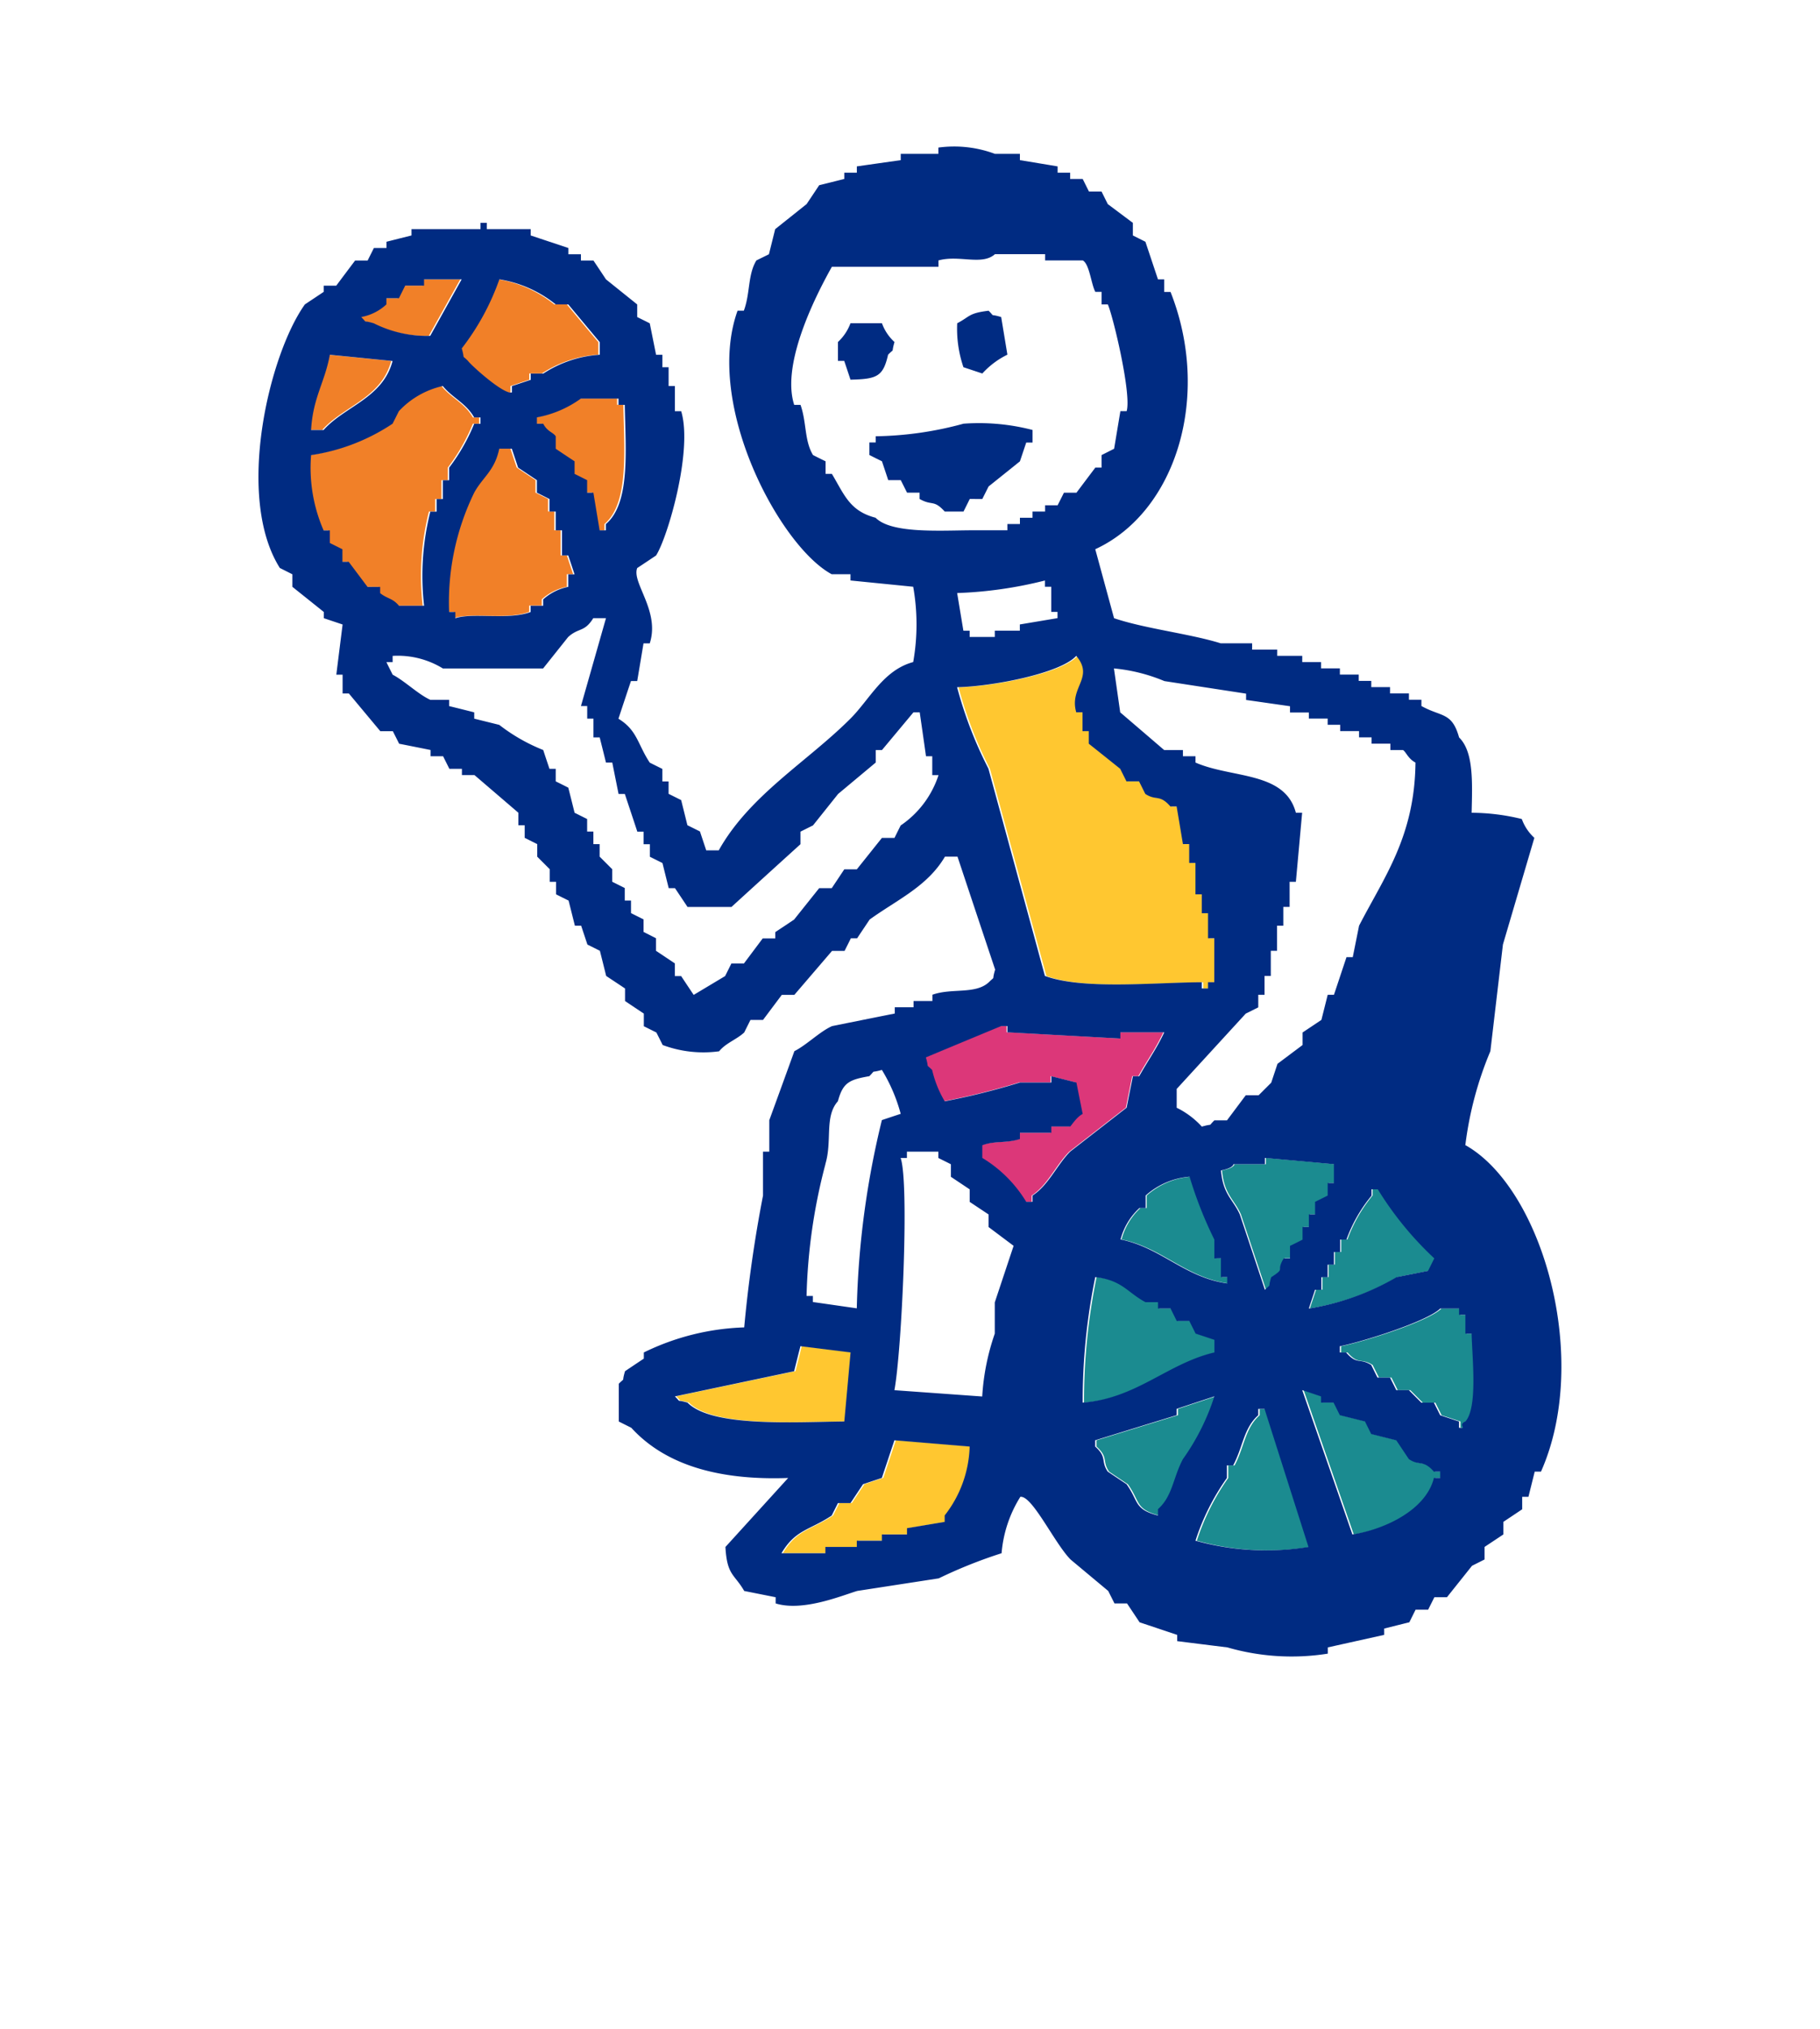 <svg xmlns="http://www.w3.org/2000/svg" xmlns:xlink="http://www.w3.org/1999/xlink" width="81.071" height="90.359" viewBox="0 0 81.071 90.359">
  <defs>
    <filter id="パス_11990" x="0" y="0" width="81.071" height="90.359" filterUnits="userSpaceOnUse">
      <feOffset dy="5" input="SourceAlpha"/>
      <feGaussianBlur stdDeviation="2.5" result="blur"/>
      <feFlood flood-opacity="0.651"/>
      <feComposite operator="in" in2="blur"/>
      <feComposite in="SourceGraphic"/>
    </filter>
  </defs>
  <g id="イラスト-車椅子バスケット" transform="translate(-250.468 6.496)">
    <g transform="matrix(1, 0, 0, 1, 250.47, -6.5)" filter="url(#パス_11990)">
      <path id="パス_11990-2" data-name="パス 11990" d="M256.279,44.5a15.76,15.76,0,0,1,1.116-4.19q.279-2.375.559-4.749.7-2.377,1.4-4.75a2.1,2.1,0,0,1-.559-.838,9.512,9.512,0,0,0-2.235-.279c.03-1.332.1-2.71-.559-3.354-.318-1.142-.785-.9-1.678-1.4v-.279h-.556v-.281h-.841V24.1h-.836v-.277h-.559v-.281h-.84v-.278h-.838v-.279h-.838v-.279H247.9V22.43h-1.118v-.281h-1.4c-1.354-.424-3.371-.651-4.75-1.118q-.419-1.537-.837-3.072c3.595-1.655,5.189-6.816,3.353-11.456h-.281v-.56h-.279l-.559-1.674c-.185-.094-.373-.188-.559-.281v-.56l-1.118-.837-.278-.559h-.56l-.279-.56h-.559V1.194h-.559V.913C237.557.819,237,.727,236.438.635V.354h-1.115a5.205,5.205,0,0,0-2.516-.279V.354H231.13V.635c-.651.092-1.3.184-1.956.278v.281h-.559v.278c-.371.094-.745.188-1.118.279-.186.281-.373.561-.56.84q-.7.559-1.4,1.116c-.093.374-.185.746-.279,1.119L224.7,5.1c-.389.636-.272,1.476-.559,2.237h-.279c-1.5,4.181,1.89,10.5,4.193,11.736h.837v.278l2.793.279a9.609,9.609,0,0,1,0,3.354c-1.329.356-1.939,1.66-2.793,2.516-1.926,1.926-4.491,3.406-5.868,5.867h-.559l-.279-.84c-.185-.093-.373-.186-.559-.278-.092-.374-.185-.745-.278-1.119l-.56-.279V28.3h-.278v-.559c-.188-.093-.374-.185-.561-.279-.543-.821-.552-1.442-1.395-1.955q.277-.84.558-1.678h.278q.142-.838.281-1.678h.278c.467-1.442-.814-2.7-.559-3.353.281-.185.559-.371.84-.559.52-.81,1.648-4.679,1.119-6.425h-.281V10.693h-.279V9.856h-.278V9.3h-.281q-.14-.7-.281-1.4-.277-.14-.559-.278V7.06L218,5.943q-.277-.419-.558-.838h-.558V4.826h-.56V4.547l-1.678-.559V3.707h-1.955V3.428h-.279v.279h-3.074v.281q-.559.14-1.116.281v.278h-.56c-.092.186-.186.371-.279.558h-.558q-.421.559-.84,1.119h-.559V6.5q-.417.279-.838.558c-1.594,2.228-3.111,8.573-1.116,11.736l.558.281v.558q.7.559,1.4,1.12v.277l.838.281c-.093.744-.188,1.49-.279,2.234h.279v.838h.279q.7.84,1.4,1.678h.558c.094.186.188.371.281.559.466.092.933.185,1.4.279v.278h.559c.093.188.186.375.279.56h.559v.279h.559q.978.838,1.956,1.677v.559h.281v.559l.558.278v.559l.559.56v.559h.279v.558c.186.094.373.186.559.279.094.373.188.746.281,1.118h.279c.092.279.186.559.279.84.185.092.371.184.556.278q.142.561.279,1.119c.281.188.561.371.841.559v.558c.278.188.556.373.837.559V39.2c.188.092.371.185.559.278q.14.276.281.558a5.182,5.182,0,0,0,2.513.279c.305-.373.767-.515,1.118-.837.092-.186.186-.373.279-.559h.559l.838-1.118h.559l1.678-1.957h.558c.094-.186.188-.371.279-.559h.279c.185-.279.373-.559.559-.837,1.233-.889,2.572-1.472,3.354-2.8h.559q.836,2.515,1.677,5.03c-.168.559.039.243-.279.561-.6.555-1.649.247-2.516.558v.278h-.84v.279h-.836v.279q-1.4.279-2.794.561c-.539.237-1.128.838-1.678,1.115q-.557,1.539-1.118,3.075v1.4h-.279v1.956a59.159,59.159,0,0,0-.838,5.869,10.941,10.941,0,0,0-4.471,1.116V54c-.281.185-.559.373-.837.559-.168.558.039.241-.279.559V56.8l.558.279q2.2,2.41,6.987,2.235-1.4,1.539-2.794,3.072c.07,1.274.395,1.194.837,1.959l1.4.279V64.9c1.206.374,2.931-.342,3.632-.556l3.632-.56a21.193,21.193,0,0,1,2.8-1.119,5.581,5.581,0,0,1,.836-2.512c.528-.066,1.524,2.071,2.237,2.792q.838.7,1.677,1.4c.094.186.186.37.279.556h.559c.186.279.373.56.56.84q.836.279,1.674.56v.278q1.12.142,2.237.279a10.285,10.285,0,0,0,4.472.278v-.278l2.512-.558v-.281c.374-.093.748-.188,1.12-.279q.138-.279.278-.56h.559c.093-.186.188-.373.278-.556h.561c.371-.467.745-.933,1.116-1.4l.559-.281v-.559c.279-.184.559-.371.838-.556v-.56c.281-.188.56-.373.838-.56v-.556h.279c.092-.373.186-.745.279-1.12h.279c2.224-5,.084-12.58-3.352-14.53m-1.4,5.031c-.091.186-.185.374-.278.559-.464.094-.931.186-1.4.279a11.386,11.386,0,0,1-3.911,1.4c.093-.281.186-.558.277-.837h.281v-.56h.281v-.558h.278v-.56h.279V48.7h.279a6.609,6.609,0,0,1,1.119-1.957V46.46h.278a14.82,14.82,0,0,0,2.513,3.072m-9.5,0v.838h.279v.281c-1.9-.266-2.956-1.6-4.75-1.956a2.874,2.874,0,0,1,.84-1.4h.278v-.559a3.35,3.35,0,0,1,1.956-.837A17.957,17.957,0,0,0,245.1,48.7v.837Zm0-3.912c.561-.106.559-.279.559-.279h1.4v-.278l3.074.278v.84h-.278v.558l-.561.279v.559h-.277v.56h-.281V48.7c-.186.094-.371.188-.559.278v.559h-.281c-.376.618.122.393-.558.838-.167.559.039.242-.279.56q-.557-1.677-1.118-3.354c-.3-.674-.75-.885-.838-1.956m-2.515-21.793,3.632.558v.281c.652.092,1.3.186,1.956.279v.279h.84V25.5h.838v.277h.558v.281h.84v.278h.559v.281h.836V26.9h.561c.14.085.225.385.558.559-.034,3.295-1.4,5.1-2.513,7.264q-.14.7-.281,1.4h-.279c-.186.558-.373,1.119-.559,1.677h-.278q-.14.559-.281,1.118l-.838.559v.558l-1.118.838-.279.84-.559.558H246.5l-.838,1.119H245.1c-.318.313,0,.118-.558.279a3.735,3.735,0,0,0-1.12-.84v-.838l3.075-3.353c.188-.092.374-.186.559-.279V37.8h.279V36.96h.279V35.841h.279V34.723h.278v-.838h.281V32.768h.279q.14-1.537.279-3.074h-.279c-.488-1.849-2.842-1.524-4.471-2.235v-.281H243.7V26.9h-.838q-.978-.84-1.956-1.677c-.093-.652-.186-1.305-.279-1.956a7.668,7.668,0,0,1,2.235.559M218.558,11.253v.279h.279c.036,2.037.254,4.381-.841,5.308v.279h-.279c-.092-.559-.185-1.116-.278-1.677h-.278v-.558c-.188-.094-.373-.188-.559-.279v-.56c-.281-.184-.56-.371-.84-.559V12.93c-.124-.185-.37-.2-.558-.56h-.281V12.09a4.854,4.854,0,0,0,1.957-.837Zm-7.546,9.5a11.144,11.144,0,0,1,1.118-5.312c.383-.7.908-.964,1.116-1.956h.56c.093.281.188.559.279.84l.838.559v.558c.188.093.371.188.559.281v.559h.279v.837h.279v1.118h.279c.094.281.188.559.281.84h-.281v.558a2.357,2.357,0,0,0-1.116.559v.281h-.561v.281c-.979.371-2.6.014-3.352.277v-.277Zm2.234-14.812a5.359,5.359,0,0,1,2.516,1.118h.559q.7.84,1.4,1.678V9.3a5.2,5.2,0,0,0-2.512.838h-.561v.278l-.837.279v.281c-.345.123-1.8-1.188-1.956-1.4-.313-.318-.12,0-.279-.559a10.919,10.919,0,0,0,1.675-3.075M208.219,7.06V6.782h.558c.094-.188.186-.373.279-.559h.84V5.943h1.675l-1.4,2.516a5.292,5.292,0,0,1-2.515-.56c-.559-.168-.241.038-.559-.278a2.235,2.235,0,0,0,1.119-.56M205.7,9.3c.931.092,1.864.186,2.793.279-.436,1.656-2.123,2.009-3.072,3.072h-.558c.088-1.463.607-2.1.837-3.352m1.677,10.337c-.279-.371-.558-.745-.838-1.116h-.279v-.559l-.559-.279v-.56h-.279a6.976,6.976,0,0,1-.558-3.352,8.9,8.9,0,0,0,3.63-1.4c.094-.185.188-.373.281-.558a3.8,3.8,0,0,1,1.956-1.119c.448.543,1.021.748,1.4,1.4h.279v.279h-.279a8.516,8.516,0,0,1-1.118,1.957v.559h-.279v.838h-.279v.559h-.279a11.709,11.709,0,0,0-.278,4.191h-1.119c-.3-.351-.5-.294-.838-.56v-.279ZM231.13,30.254c-.094.185-.186.373-.278.559h-.56q-.559.7-1.118,1.4h-.559q-.277.419-.558.838h-.56q-.559.7-1.118,1.4c-.278.186-.559.373-.838.558v.279h-.559l-.838,1.118h-.558c-.094.188-.186.373-.279.56l-1.4.838c-.188-.279-.373-.558-.559-.838h-.281V36.4c-.279-.185-.558-.373-.838-.559v-.559L219.674,35v-.558l-.559-.279v-.56h-.278v-.558l-.56-.279v-.559l-.56-.56V31.09h-.278v-.559h-.278v-.558l-.559-.279c-.093-.373-.186-.746-.281-1.118q-.279-.142-.559-.279v-.559h-.279c-.093-.279-.188-.56-.278-.838a8.012,8.012,0,0,1-1.958-1.119c-.371-.093-.744-.184-1.116-.277v-.281c-.371-.094-.745-.188-1.118-.279v-.279h-.838c-.538-.243-1.129-.833-1.678-1.119-.093-.186-.186-.371-.277-.558h.277v-.279a3.839,3.839,0,0,1,2.237.559H215.2l1.116-1.4c.473-.429.721-.2,1.118-.838H218q-.557,1.956-1.115,3.913h.279v.56h.278v.836h.278q.142.559.279,1.119h.281q.14.7.281,1.4h.279c.185.56.373,1.119.556,1.677h.281v.559h.278v.559c.188.094.374.186.561.279.092.374.185.745.278,1.119h.279q.281.417.559.837h1.957q1.535-1.4,3.074-2.794v-.559c.186-.093.371-.186.558-.278l1.118-1.4,1.677-1.4V26.9h.279l1.4-1.677h.281c.093.652.188,1.3.279,1.955h.279v.84h.279a4.328,4.328,0,0,1-1.677,2.235m-1.118-13.693c-1.167-.3-1.4-1.03-1.955-1.955h-.281v-.56q-.279-.136-.559-.278c-.389-.634-.283-1.468-.558-2.235h-.281c-.622-1.924,1.138-5.18,1.678-6.149h4.749V5.1c.924-.255,1.934.239,2.516-.278h2.234V5.1h1.677c.3.162.374,1.058.56,1.4h.279V7.06h.278c.234.523,1.063,4,.838,4.751h-.279l-.279,1.675c-.185.094-.373.188-.558.281v.559h-.279q-.421.557-.84,1.116H238.4c-.093.188-.188.374-.281.56h-.559v.279H237v.278h-.561v.279h-.559v.279H234.2c-1.435.012-3.5.138-4.191-.559m3.912,5.03c-.093-.559-.186-1.116-.278-1.677a18.473,18.473,0,0,0,3.911-.559v.279h.281v1.12h.278v.277l-1.678.281v.278h-1.115v.279H234.2V21.59Zm1.119,6.149a17.95,17.95,0,0,1-1.4-3.635c1.529-.026,4.6-.608,5.308-1.395.823.981-.326,1.389,0,2.515h.279v.838h.279v.559q.7.557,1.4,1.118c.092.186.186.373.279.559h.56c.093.185.185.371.278.558.5.327.631,0,1.119.56h.277q.142.838.281,1.675h.279v.838h.279v1.4h.281v.84h.279v1.116h.278V37.24h-.278v.278h-.279V37.24c-2.171.013-5.3.342-6.987-.281q-1.257-4.612-2.514-9.221m-7.266,17.6c.316-1.044-.052-2.11.559-2.8.226-.845.523-.959,1.4-1.115.318-.314,0-.12.559-.279a7.412,7.412,0,0,1,.838,1.956c-.278.092-.559.185-.838.279a38.843,38.843,0,0,0-1.118,8.381l-1.956-.281V51.21h-.281a25.106,25.106,0,0,1,.84-5.869M221.63,55.959c-.559-.166-.241.041-.559-.277l5.309-1.12c.093-.374.186-.745.281-1.116l2.234.278q-.138,1.539-.279,3.074c-2.266.025-5.889.261-6.986-.838m11.457,5.028v.281l-1.678.281v.279h-1.118v.278h-1.118v.278h-1.4v.279h-1.956c.629-1.062,1.259-1.021,2.237-1.677l.278-.555h.559l.559-.84.838-.281c.188-.559.373-1.116.56-1.675l3.352.279a5.206,5.206,0,0,1-1.116,3.071m2.235-9.5v1.4a10.377,10.377,0,0,0-.56,2.8l-3.911-.281c.327-1.746.67-9.2.278-10.339h.279v-.281h1.4v.281q.281.138.559.278v.56l.838.559v.558c.278.186.559.371.84.559v.56c.371.278.744.559,1.116.837-.281.84-.558,1.678-.837,2.513M237,46.738v.279h-.281a5.77,5.77,0,0,0-1.956-1.955V44.5c.56-.212,1.047-.078,1.675-.277v-.279h1.4v-.279h.837c.05-.028.282-.422.559-.559q-.14-.7-.279-1.4c-.374-.093-.745-.188-1.116-.279v.279h-1.4a31.455,31.455,0,0,1-3.35.836,4.857,4.857,0,0,1-.56-1.395c-.314-.318-.119,0-.279-.56q1.677-.7,3.354-1.395h.277v.278l5.031.277v-.277h1.956c-.354.754-.692,1.2-1.116,1.956h-.281c-.093.466-.188.93-.279,1.4q-1.257.978-2.515,1.956c-.594.6-.959,1.489-1.675,1.956m2.794,3.632c1.213.145,1.414.677,2.234,1.116h.559v.281h.56c.091.186.184.373.277.559h.56l.279.56.838.278v.559c-2.092.493-3.466,2.05-5.868,2.235a27.334,27.334,0,0,1,.56-5.588m2.793,10.337v.279c-1.078-.283-.847-.626-1.4-1.395l-.838-.561c-.323-.477-.012-.626-.558-1.115v-.279q1.812-.561,3.63-1.119v-.281l1.678-.555a10.142,10.142,0,0,1-1.4,2.792c-.442.827-.459,1.655-1.118,2.234m1.677,1.4a10.273,10.273,0,0,1,1.4-2.794v-.559h.279c.442-.828.461-1.655,1.118-2.235v-.281h.279q.978,3.074,1.957,6.147a11.742,11.742,0,0,1-5.031-.278m10.9-2.794h-.281c-.345,1.4-2.134,2.279-3.631,2.516q-1.118-3.215-2.235-6.427l.838.281v.277h.559c.093.185.186.373.279.559.373.093.746.188,1.119.279q.138.279.279.56l1.116.279c.188.279.373.559.56.837.479.325.63.006,1.115.558h.281Zm1.119-2.515c-.361.162.114.321-.281.279V56.8c-.279-.092-.558-.186-.838-.279l-.281-.559h-.559l-.556-.558h-.56c-.093-.188-.186-.373-.281-.56h-.558c-.093-.185-.186-.373-.278-.559-.507-.327-.635.006-1.119-.559h-.279v-.278c1.022-.2,3.894-1.109,4.471-1.678H256v.279h.281v.84h.278c.027,1.1.277,3.305-.278,3.911" transform="translate(-191.01 6.5)" fill="#002b82" stroke="#fff" stroke-width="8" fill-rule="evenodd"/>
    </g>
    <path id="パス_1088" data-name="パス 1088" d="M241.619,22.73q1.818.279,3.632.559v.281l1.955.278v.279h.84v.281h.838v.278h.559v.281h.838v.278h.559v.279h.837V25.8h.56c.141.087.225.387.56.56-.035,3.295-1.4,5.1-2.516,7.264-.093.464-.186.931-.281,1.4h-.278q-.279.838-.56,1.678h-.278q-.14.557-.281,1.116c-.278.188-.558.373-.837.56v.558q-.559.417-1.118.838c-.094.281-.186.56-.279.838l-.559.558h-.559q-.419.559-.84,1.119h-.558c-.318.314,0,.118-.559.279a3.752,3.752,0,0,0-1.118-.838v-.84q1.537-1.675,3.074-3.353c.186-.092.374-.185.559-.278V36.7h.279v-.838h.279v-1.12h.279V33.628h.279v-.838h.278V31.672h.281q.14-1.537.279-3.074h-.279c-.488-1.847-2.842-1.523-4.471-2.234v-.281h-.56V25.8h-.837l-1.957-1.677c-.092-.652-.184-1.305-.278-1.955a7.641,7.641,0,0,1,2.235.558m-11.736,6.428q-.14.277-.279.559h-.559q-.561.7-1.118,1.4h-.56c-.184.278-.371.558-.558.837h-.559q-.561.7-1.118,1.4c-.279.188-.559.373-.838.559v.279h-.559L222.9,35.3h-.558q-.142.279-.281.56c-.466.279-.933.558-1.4.838-.188-.281-.371-.559-.559-.838h-.279V35.3l-.84-.56v-.558c-.186-.094-.371-.186-.559-.279v-.559c-.185-.092-.371-.185-.556-.279V32.51h-.279v-.559c-.188-.092-.374-.185-.561-.279v-.558l-.558-.56v-.56h-.278v-.558h-.281v-.559l-.559-.279c-.093-.373-.186-.746-.281-1.118l-.558-.279v-.558h-.281c-.093-.279-.185-.56-.278-.84A8.034,8.034,0,0,1,212,24.686l-1.118-.278v-.281l-1.118-.279V23.57h-.838c-.538-.244-1.131-.834-1.676-1.12-.094-.185-.188-.371-.279-.556h.279v-.279a3.826,3.826,0,0,1,2.234.559h4.472c.371-.467.745-.933,1.116-1.4.475-.429.722-.2,1.12-.837h.556q-.559,1.956-1.115,3.912h.278v.56h.281v.837h.278q.14.559.278,1.119h.279q.14.7.281,1.4h.281c.185.56.371,1.118.558,1.677h.278v.558h.279v.56l.56.279c.093.374.186.745.281,1.118h.278q.279.419.558.838h1.959q1.535-1.4,3.072-2.8v-.558c.186-.093.371-.188.558-.278.374-.466.745-.933,1.12-1.4l1.674-1.4V25.8h.281q.7-.838,1.4-1.677h.279q.14.978.281,1.956h.279v.838h.279a4.332,4.332,0,0,1-1.677,2.237m-1.119-13.693c-1.167-.3-1.4-1.031-1.955-1.956h-.279v-.559l-.56-.278c-.387-.634-.281-1.47-.558-2.237h-.279c-.624-1.922,1.138-5.18,1.677-6.149h4.75V4.009c.924-.256,1.933.238,2.516-.278h2.234v.278h1.677c.3.162.374,1.058.559,1.4h.281v.556h.278c.234.524,1.063,4,.838,4.751h-.281q-.138.838-.278,1.677l-.558.281v.558h-.281l-.838,1.118h-.559l-.281.559h-.558v.279h-.559v.279h-.56v.279h-.556v.279h-1.678c-1.435.01-3.5.137-4.193-.559m3.912,5.03c-.091-.559-.185-1.118-.278-1.677a18.4,18.4,0,0,0,3.912-.56v.281h.279v1.119h.278v.278l-1.677.281v.278h-1.115v.278h-1.119v-.278ZM226.53,44.246c.316-1.045-.052-2.111.56-2.8.224-.845.52-.959,1.4-1.115.317-.316,0-.12.559-.279a7.4,7.4,0,0,1,.838,1.955l-.838.279a38.786,38.786,0,0,0-1.118,8.383l-1.957-.281v-.278h-.278a25.093,25.093,0,0,1,.838-5.868m7.546,6.146v1.4a10.336,10.336,0,0,0-.561,2.8L229.6,54.3c.329-1.745.671-9.2.279-10.339h.279v-.281h1.4v.281c.186.093.374.186.558.279v.56c.281.185.559.373.84.558v.559l.838.559v.559l1.116.838c-.277.838-.558,1.678-.836,2.513" transform="translate(60.769 1.096)" fill="#fff" fill-rule="evenodd"/>
    <path id="パス_1089" data-name="パス 1089" d="M230.225,37.841v.281h-.279a5.774,5.774,0,0,0-1.956-1.956V35.6c.56-.212,1.047-.078,1.676-.276v-.279h1.4v-.281h.838c.049-.027.282-.42.56-.559-.094-.467-.188-.931-.281-1.4l-1.118-.278v.278h-1.4a31.792,31.792,0,0,1-3.352.837,4.887,4.887,0,0,1-.559-1.395c-.314-.318-.122,0-.281-.561,1.116-.464,2.237-.933,3.352-1.395h.279v.279q2.519.138,5.03.277v-.277h1.956c-.353.754-.691,1.2-1.116,1.956H234.7c-.093.466-.185.929-.279,1.4L231.9,35.885c-.6.6-.96,1.49-1.676,1.956" transform="translate(66.201 8.896)" fill="#dc3779" fill-rule="evenodd"/>
    <path id="パス_1090" data-name="パス 1090" d="M230.879,22.585a17.979,17.979,0,0,1-1.4-3.635c1.526-.026,4.6-.608,5.306-1.395.824.981-.326,1.388,0,2.515h.281v.838h.279v.559q.7.557,1.4,1.118c.093.185.186.373.281.558h.558q.142.279.281.559c.5.327.629,0,1.118.56h.278l.279,1.675h.281v.838h.279v1.4h.278v.84h.281v1.116h.279v1.959h-.279v.277h-.281v-.277c-2.168.012-5.3.342-6.984-.281q-1.259-4.612-2.515-9.221M217.465,50.8c-.556-.166-.238.043-.556-.277q2.653-.561,5.308-1.119c.094-.374.188-.745.279-1.116l2.235.278q-.14,1.539-.279,3.074c-2.268.025-5.891.261-6.987-.84m11.457,5.03v.281q-.84.14-1.675.281v.278h-1.119v.279h-1.116v.278h-1.4v.279h-1.955c.63-1.062,1.256-1.021,2.234-1.677l.281-.556h.559l.558-.838.84-.281c.186-.56.373-1.116.558-1.675q1.677.138,3.353.279a5.206,5.206,0,0,1-1.116,3.071" transform="translate(63.687 5.154)" fill="#ffc730" fill-rule="evenodd"/>
    <path id="パス_1091" data-name="パス 1091" d="M246.593,39.3c-.091.186-.184.374-.277.559-.467.094-.933.186-1.4.279a11.366,11.366,0,0,1-3.911,1.4c.093-.281.186-.558.279-.837h.281v-.56h.279v-.558h.277v-.56h.281v-.558h.279A6.58,6.58,0,0,1,243.8,36.51v-.278h.279a14.732,14.732,0,0,0,2.512,3.072m-9.5,0v.838h.278v.281c-1.9-.266-2.953-1.6-4.75-1.956a2.883,2.883,0,0,1,.84-1.4h.279V36.51a3.346,3.346,0,0,1,1.956-.837,17.947,17.947,0,0,0,1.118,2.794V39.3Zm0-3.912c.561-.106.559-.279.559-.279h1.4v-.278l3.072.278v.84h-.277v.558l-.56.279v.559h-.279v.56h-.279v.559q-.279.142-.56.278V39.3h-.279c-.378.618.123.393-.556.838-.168.559.038.242-.281.56q-.557-1.677-1.118-3.354c-.3-.674-.75-.885-.838-1.956m-5.588,4.75c1.215.145,1.415.677,2.235,1.116h.559v.281h.56q.136.279.278.559h.559l.279.56.838.278V43.5c-2.092.493-3.467,2.05-5.868,2.235a27.424,27.424,0,0,1,.559-5.588M234.3,50.48v.279c-1.078-.283-.847-.626-1.4-1.395-.281-.186-.559-.374-.837-.561-.323-.477-.014-.626-.56-1.115v-.279q1.814-.561,3.632-1.119v-.281l1.676-.555a10.108,10.108,0,0,1-1.4,2.792c-.44.827-.459,1.655-1.116,2.234m1.677,1.4a10.3,10.3,0,0,1,1.4-2.794v-.559h.281c.442-.828.461-1.655,1.118-2.235v-.281h.279q.978,3.074,1.956,6.147a11.737,11.737,0,0,1-5.03-.278m10.9-2.794h-.279c-.345,1.4-2.135,2.279-3.633,2.516q-1.118-3.215-2.234-6.427l.84.281v.277h.556c.093.185.186.373.281.559.373.093.745.188,1.119.279.092.186.186.373.279.56l1.115.279c.188.279.374.559.561.837.479.325.629.006,1.115.558h.279Zm1.119-2.515c-.361.162.114.321-.279.279v-.279c-.279-.092-.559-.186-.84-.279-.092-.186-.186-.374-.279-.559h-.558l-.558-.558h-.561c-.092-.188-.185-.373-.279-.56h-.556c-.094-.185-.188-.373-.279-.559-.507-.327-.635.006-1.119-.559H242.4v-.278c1.023-.2,3.894-1.109,4.469-1.678h.84v.279h.279v.84h.281c.026,1.1.276,3.305-.281,3.911" transform="translate(67.808 10.228)" fill="#1b8b90" fill-rule="evenodd"/>
    <path id="パス_1092" data-name="パス 1092" d="M217.976,9.9v.279h.279c.036,2.037.255,4.383-.84,5.309v.279h-.279q-.14-.838-.281-1.677h-.278v-.559l-.558-.279V12.7q-.421-.277-.84-.559v-.559c-.125-.184-.371-.2-.559-.559h-.279v-.279A4.877,4.877,0,0,0,216.3,9.9Zm-7.544,9.5a11.1,11.1,0,0,1,1.118-5.31c.383-.7.908-.964,1.116-1.956h.56c.093.281.186.559.279.838.278.188.556.373.837.559v.559l.559.281v.558h.279v.838h.279v1.118h.279c.093.281.188.559.281.838h-.281v.559a2.362,2.362,0,0,0-1.118.559v.279h-.56V19.4c-.981.371-2.6.016-3.352.278V19.4Zm2.234-14.811A5.371,5.371,0,0,1,215.18,5.71h.559c.467.561.93,1.12,1.4,1.678v.56a5.212,5.212,0,0,0-2.515.837h-.56v.279c-.278.092-.556.186-.836.279v.281c-.347.122-1.8-1.188-1.956-1.4-.313-.318-.122,0-.281-.559a10.954,10.954,0,0,0,1.677-3.075m-5.03,1.116V5.432h.559c.093-.186.188-.373.281-.558h.838V4.594h1.675q-.7,1.257-1.4,2.515a5.286,5.286,0,0,1-2.516-.559c-.556-.168-.238.038-.556-.278a2.233,2.233,0,0,0,1.116-.561M205.12,7.948q1.4.138,2.794.279c-.436,1.656-2.121,2.008-3.074,3.072h-.556c.088-1.463.6-2.1.836-3.352M206.8,18.286l-.84-1.116h-.278v-.56c-.188-.092-.374-.185-.561-.279v-.559h-.279a6.993,6.993,0,0,1-.556-3.352,8.923,8.923,0,0,0,3.63-1.4c.094-.186.188-.373.281-.559a3.793,3.793,0,0,1,1.956-1.118c.446.543,1.021.748,1.4,1.4h.277v.279h-.277a8.624,8.624,0,0,1-1.118,1.956v.559h-.281v.84h-.281v.558h-.278a11.655,11.655,0,0,0-.278,4.191H208.2c-.3-.349-.5-.292-.838-.559v-.279Z" transform="translate(59.979 1.349)" fill="#f18028" fill-rule="evenodd"/>
    <path id="パス_1093" data-name="パス 1093" d="M256.279,44.5a15.76,15.76,0,0,1,1.116-4.19q.279-2.375.559-4.749.7-2.377,1.4-4.75a2.1,2.1,0,0,1-.559-.838,9.512,9.512,0,0,0-2.235-.279c.03-1.332.1-2.71-.559-3.354-.318-1.142-.785-.9-1.678-1.4v-.279h-.556v-.281h-.841V24.1h-.836v-.277h-.559v-.281h-.84v-.278h-.838v-.279h-.838v-.279H247.9V22.43h-1.118v-.281h-1.4c-1.354-.424-3.371-.651-4.75-1.118q-.419-1.537-.837-3.072c3.595-1.655,5.189-6.816,3.353-11.456h-.281v-.56h-.279l-.559-1.674c-.185-.094-.373-.188-.559-.281v-.56l-1.118-.837-.278-.559h-.56l-.279-.56h-.559V1.194h-.559V.913C237.557.819,237,.727,236.438.635V.354h-1.115a5.205,5.205,0,0,0-2.516-.279V.354H231.13V.635c-.651.092-1.3.184-1.956.278v.281h-.559v.278c-.371.094-.745.188-1.118.279-.186.281-.373.561-.56.84q-.7.559-1.4,1.116c-.093.374-.185.746-.279,1.119L224.7,5.1c-.389.636-.272,1.476-.559,2.237h-.279c-1.5,4.181,1.89,10.5,4.193,11.736h.837v.278l2.793.279a9.609,9.609,0,0,1,0,3.354c-1.329.356-1.939,1.66-2.793,2.516-1.926,1.926-4.491,3.406-5.868,5.867h-.559l-.279-.84c-.185-.093-.373-.186-.559-.278-.092-.374-.185-.745-.278-1.119l-.56-.279V28.3h-.278v-.559c-.188-.093-.374-.185-.561-.279-.543-.821-.552-1.442-1.395-1.955q.277-.84.558-1.678h.278q.142-.838.281-1.678h.278c.467-1.442-.814-2.7-.559-3.353.281-.185.559-.371.84-.559.52-.81,1.648-4.679,1.119-6.425h-.281V10.693h-.279V9.856h-.278V9.3h-.281q-.14-.7-.281-1.4-.277-.14-.559-.278V7.06L218,5.943q-.277-.419-.558-.838h-.558V4.826h-.56V4.547l-1.678-.559V3.707h-1.955V3.428h-.279v.279h-3.074v.281q-.559.14-1.116.281v.278h-.56c-.092.186-.186.371-.279.558h-.558q-.421.559-.84,1.119h-.559V6.5q-.417.279-.838.558c-1.594,2.228-3.111,8.573-1.116,11.736l.558.281v.558q.7.559,1.4,1.12v.277l.838.281c-.093.744-.188,1.49-.279,2.234h.279v.838h.279q.7.84,1.4,1.678h.558c.094.186.188.371.281.559.466.092.933.185,1.4.279v.278h.559c.093.188.186.375.279.56h.559v.279h.559q.978.838,1.956,1.677v.559h.281v.559l.558.278v.559l.559.56v.559h.279v.558c.186.094.373.186.559.279.094.373.188.746.281,1.118h.279c.092.279.186.559.279.84.185.092.371.184.556.278q.142.561.279,1.119c.281.188.561.371.841.559v.558c.278.188.556.373.837.559V39.2c.188.092.371.185.559.278q.14.276.281.558a5.182,5.182,0,0,0,2.513.279c.305-.373.767-.515,1.118-.837.092-.186.186-.373.279-.559h.559l.838-1.118h.559l1.678-1.957h.558c.094-.186.188-.371.279-.559h.279c.185-.279.373-.559.559-.837,1.233-.889,2.572-1.472,3.354-2.8h.559q.836,2.515,1.677,5.03c-.168.559.039.243-.279.561-.6.555-1.649.247-2.516.558v.278h-.84v.279h-.836v.279q-1.4.279-2.794.561c-.539.237-1.128.838-1.678,1.115q-.557,1.539-1.118,3.075v1.4h-.279v1.956a59.159,59.159,0,0,0-.838,5.869,10.941,10.941,0,0,0-4.471,1.116V54c-.281.185-.559.373-.837.559-.168.558.039.241-.279.559V56.8l.558.279q2.2,2.41,6.987,2.235-1.4,1.539-2.794,3.072c.07,1.274.395,1.194.837,1.959l1.4.279V64.9c1.206.374,2.931-.342,3.632-.556l3.632-.56a21.193,21.193,0,0,1,2.8-1.119,5.581,5.581,0,0,1,.836-2.512c.528-.066,1.524,2.071,2.237,2.792q.838.7,1.677,1.4c.094.186.186.37.279.556h.559c.186.279.373.56.56.84q.836.279,1.674.56v.278q1.12.142,2.237.279a10.285,10.285,0,0,0,4.472.278v-.278l2.512-.558v-.281c.374-.093.748-.188,1.12-.279q.138-.279.278-.56h.559c.093-.186.188-.373.278-.556h.561c.371-.467.745-.933,1.116-1.4l.559-.281v-.559c.279-.184.559-.371.838-.556v-.56c.281-.188.56-.373.838-.56v-.556h.279c.092-.373.186-.745.279-1.12h.279c2.224-5,.084-12.58-3.352-14.53m-1.4,5.031c-.091.186-.185.374-.278.559-.464.094-.931.186-1.4.279a11.386,11.386,0,0,1-3.911,1.4c.093-.281.186-.558.277-.837h.281v-.56h.281v-.558h.278v-.56h.279V48.7h.279a6.609,6.609,0,0,1,1.119-1.957V46.46h.278a14.82,14.82,0,0,0,2.513,3.072m-9.5,0v.838h.279v.281c-1.9-.266-2.956-1.6-4.75-1.956a2.874,2.874,0,0,1,.84-1.4h.278v-.559a3.35,3.35,0,0,1,1.956-.837A17.957,17.957,0,0,0,245.1,48.7v.837Zm0-3.912c.561-.106.559-.279.559-.279h1.4v-.278l3.074.278v.84h-.278v.558l-.561.279v.559h-.277v.56h-.281V48.7c-.186.094-.371.188-.559.278v.559h-.281c-.376.618.122.393-.558.838-.167.559.039.242-.279.56q-.557-1.677-1.118-3.354c-.3-.674-.75-.885-.838-1.956m-2.515-21.793,3.632.558v.281c.652.092,1.3.186,1.956.279v.279h.84V25.5h.838v.277h.558v.281h.84v.278h.559v.281h.836V26.9h.561c.14.085.225.385.558.559-.034,3.295-1.4,5.1-2.513,7.264q-.14.7-.281,1.4h-.279c-.186.558-.373,1.119-.559,1.677h-.278q-.14.559-.281,1.118l-.838.559v.558l-1.118.838-.279.84-.559.558H246.5l-.838,1.119H245.1c-.318.313,0,.118-.558.279a3.735,3.735,0,0,0-1.12-.84v-.838l3.075-3.353c.188-.092.374-.186.559-.279V37.8h.279V36.96h.279V35.841h.279V34.723h.278v-.838h.281V32.768h.279q.14-1.537.279-3.074h-.279c-.488-1.849-2.842-1.524-4.471-2.235v-.281H243.7V26.9h-.838q-.978-.84-1.956-1.677c-.093-.652-.186-1.305-.279-1.956a7.668,7.668,0,0,1,2.235.559M218.558,11.253v.279h.279c.036,2.037.254,4.381-.841,5.308v.279h-.279c-.092-.559-.185-1.116-.278-1.677h-.278v-.558c-.188-.094-.373-.188-.559-.279v-.56c-.281-.184-.56-.371-.84-.559V12.93c-.124-.185-.37-.2-.558-.56h-.281V12.09a4.854,4.854,0,0,0,1.957-.837Zm-7.546,9.5a11.144,11.144,0,0,1,1.118-5.312c.383-.7.908-.964,1.116-1.956h.56c.093.281.188.559.279.84l.838.559v.558c.188.093.371.188.559.281v.559h.279v.837h.279v1.118h.279c.094.281.188.559.281.84h-.281v.558a2.357,2.357,0,0,0-1.116.559v.281h-.561v.281c-.979.371-2.6.014-3.352.277v-.277Zm2.234-14.812a5.359,5.359,0,0,1,2.516,1.118h.559q.7.84,1.4,1.678V9.3a5.2,5.2,0,0,0-2.512.838h-.561v.278l-.837.279v.281c-.345.123-1.8-1.188-1.956-1.4-.313-.318-.12,0-.279-.559a10.919,10.919,0,0,0,1.675-3.075M208.219,7.06V6.782h.558c.094-.188.186-.373.279-.559h.84V5.943h1.675l-1.4,2.516a5.292,5.292,0,0,1-2.515-.56c-.559-.168-.241.038-.559-.278a2.235,2.235,0,0,0,1.119-.56M205.7,9.3c.931.092,1.864.186,2.793.279-.436,1.656-2.123,2.009-3.072,3.072h-.558c.088-1.463.607-2.1.837-3.352m1.677,10.337c-.279-.371-.558-.745-.838-1.116h-.279v-.559l-.559-.279v-.56h-.279a6.976,6.976,0,0,1-.558-3.352,8.9,8.9,0,0,0,3.63-1.4c.094-.185.188-.373.281-.558a3.8,3.8,0,0,1,1.956-1.119c.448.543,1.021.748,1.4,1.4h.279v.279h-.279a8.516,8.516,0,0,1-1.118,1.957v.559h-.279v.838h-.279v.559h-.279a11.709,11.709,0,0,0-.278,4.191h-1.119c-.3-.351-.5-.294-.838-.56v-.279ZM231.13,30.254c-.094.185-.186.373-.278.559h-.56q-.559.7-1.118,1.4h-.559q-.277.419-.558.838h-.56q-.559.7-1.118,1.4c-.278.186-.559.373-.838.558v.279h-.559l-.838,1.118h-.558c-.094.188-.186.373-.279.56l-1.4.838c-.188-.279-.373-.558-.559-.838h-.281V36.4c-.279-.185-.558-.373-.838-.559v-.559L219.674,35v-.558l-.559-.279v-.56h-.278v-.558l-.56-.279v-.559l-.56-.56V31.09h-.278v-.559h-.278v-.558l-.559-.279c-.093-.373-.186-.746-.281-1.118q-.279-.142-.559-.279v-.559h-.279c-.093-.279-.188-.56-.278-.838a8.012,8.012,0,0,1-1.958-1.119c-.371-.093-.744-.184-1.116-.277v-.281c-.371-.094-.745-.188-1.118-.279v-.279h-.838c-.538-.243-1.129-.833-1.678-1.119-.093-.186-.186-.371-.277-.558h.277v-.279a3.839,3.839,0,0,1,2.237.559H215.2l1.116-1.4c.473-.429.721-.2,1.118-.838H218q-.557,1.956-1.115,3.913h.279v.56h.278v.836h.278q.142.559.279,1.119h.281q.14.7.281,1.4h.279c.185.56.373,1.119.556,1.677h.281v.559h.278v.559c.188.094.374.186.561.279.092.374.185.745.278,1.119h.279q.281.417.559.837h1.957q1.535-1.4,3.074-2.794v-.559c.186-.093.371-.186.558-.278l1.118-1.4,1.677-1.4V26.9h.279l1.4-1.677h.281c.093.652.188,1.3.279,1.955h.279v.84h.279a4.328,4.328,0,0,1-1.677,2.235m-1.118-13.693c-1.167-.3-1.4-1.03-1.955-1.955h-.281v-.56q-.279-.136-.559-.278c-.389-.634-.283-1.468-.558-2.235h-.281c-.622-1.924,1.138-5.18,1.678-6.149h4.749V5.1c.924-.255,1.934.239,2.516-.278h2.234V5.1h1.677c.3.162.374,1.058.56,1.4h.279V7.06h.278c.234.523,1.063,4,.838,4.751h-.279l-.279,1.675c-.185.094-.373.188-.558.281v.559h-.279q-.421.557-.84,1.116H238.4c-.093.188-.188.374-.281.56h-.559v.279H237v.278h-.561v.279h-.559v.279H234.2c-1.435.012-3.5.138-4.191-.559m3.912,5.03c-.093-.559-.186-1.116-.278-1.677a18.473,18.473,0,0,0,3.911-.559v.279h.281v1.12h.278v.277l-1.678.281v.278h-1.115v.279H234.2V21.59Zm1.119,6.149a17.95,17.95,0,0,1-1.4-3.635c1.529-.026,4.6-.608,5.308-1.395.823.981-.326,1.389,0,2.515h.279v.838h.279v.559q.7.557,1.4,1.118c.092.186.186.373.279.559h.56c.093.185.185.371.278.558.5.327.631,0,1.119.56h.277q.142.838.281,1.675h.279v.838h.279v1.4h.281v.84h.279v1.116h.278V37.24h-.278v.278h-.279V37.24c-2.171.013-5.3.342-6.987-.281q-1.257-4.612-2.514-9.221m-7.266,17.6c.316-1.044-.052-2.11.559-2.8.226-.845.523-.959,1.4-1.115.318-.314,0-.12.559-.279a7.412,7.412,0,0,1,.838,1.956c-.278.092-.559.185-.838.279a38.843,38.843,0,0,0-1.118,8.381l-1.956-.281V51.21h-.281a25.106,25.106,0,0,1,.84-5.869M221.63,55.959c-.559-.166-.241.041-.559-.277l5.309-1.12c.093-.374.186-.745.281-1.116l2.234.278q-.138,1.539-.279,3.074c-2.266.025-5.889.261-6.986-.838m11.457,5.028v.281l-1.678.281v.279h-1.118v.278h-1.118v.278h-1.4v.279h-1.956c.629-1.062,1.259-1.021,2.237-1.677l.278-.555h.559l.559-.84.838-.281c.188-.559.373-1.116.56-1.675l3.352.279a5.206,5.206,0,0,1-1.116,3.071m2.235-9.5v1.4a10.377,10.377,0,0,0-.56,2.8l-3.911-.281c.327-1.746.67-9.2.278-10.339h.279v-.281h1.4v.281q.281.138.559.278v.56l.838.559v.558c.278.186.559.371.84.559v.56c.371.278.744.559,1.116.837-.281.84-.558,1.678-.837,2.513M237,46.738v.279h-.281a5.77,5.77,0,0,0-1.956-1.955V44.5c.56-.212,1.047-.078,1.675-.277v-.279h1.4v-.279h.837c.05-.028.282-.422.559-.559q-.14-.7-.279-1.4c-.374-.093-.745-.188-1.116-.279v.279h-1.4a31.455,31.455,0,0,1-3.35.836,4.857,4.857,0,0,1-.56-1.395c-.314-.318-.119,0-.279-.56q1.677-.7,3.354-1.395h.277v.278l5.031.277v-.277h1.956c-.354.754-.692,1.2-1.116,1.956h-.281c-.093.466-.188.93-.279,1.4q-1.257.978-2.515,1.956c-.594.6-.959,1.489-1.675,1.956m2.794,3.632c1.213.145,1.414.677,2.234,1.116h.559v.281h.56c.091.186.184.373.277.559h.56l.279.56.838.278v.559c-2.092.493-3.466,2.05-5.868,2.235a27.334,27.334,0,0,1,.56-5.588m2.793,10.337v.279c-1.078-.283-.847-.626-1.4-1.395l-.838-.561c-.323-.477-.012-.626-.558-1.115v-.279q1.812-.561,3.63-1.119v-.281l1.678-.555a10.142,10.142,0,0,1-1.4,2.792c-.442.827-.459,1.655-1.118,2.234m1.677,1.4a10.273,10.273,0,0,1,1.4-2.794v-.559h.279c.442-.828.461-1.655,1.118-2.235v-.281h.279q.978,3.074,1.957,6.147a11.742,11.742,0,0,1-5.031-.278m10.9-2.794h-.281c-.345,1.4-2.134,2.279-3.631,2.516q-1.118-3.215-2.235-6.427l.838.281v.277h.559c.093.185.186.373.279.559.373.093.746.188,1.119.279q.138.279.279.56l1.116.279c.188.279.373.559.56.837.479.325.63.006,1.115.558h.281Zm1.119-2.515c-.361.162.114.321-.281.279V56.8c-.279-.092-.558-.186-.838-.279l-.281-.559h-.559l-.556-.558h-.56c-.093-.188-.186-.373-.281-.56h-.558c-.093-.185-.186-.373-.278-.559-.507-.327-.635.006-1.119-.559h-.279v-.278c1.022-.2,3.894-1.109,4.471-1.678H256v.279h.281v.84h.278c.027,1.1.277,3.305-.278,3.911" transform="translate(59.461 0)" fill="#002b82" fill-rule="evenodd"/>
    <path id="パス_1094" data-name="パス 1094" d="M227.7,8.468a3.742,3.742,0,0,1,1.116-.838q-.138-.838-.277-1.675c-.559-.169-.241.038-.559-.281-.9.109-.818.254-1.4.558a5.307,5.307,0,0,0,.278,1.957l.838.279" transform="translate(66.526 1.666)" fill="#002b82" fill-rule="evenodd"/>
    <path id="パス_1095" data-name="パス 1095" d="M224.711,7.5c.313-.318.119,0,.281-.56a2.082,2.082,0,0,1-.56-.838h-1.4a2.172,2.172,0,0,1-.559.838v.84h.279q.142.419.279.837c1.181-.027,1.454-.137,1.676-1.116" transform="translate(65.321 1.793)" fill="#002b82" fill-rule="evenodd"/>
    <path id="パス_1096" data-name="パス 1096" d="M228.586,12.918c.093-.188.188-.374.281-.56q.7-.559,1.395-1.118l.281-.837h.281v-.56a9.49,9.49,0,0,0-3.075-.279,15.616,15.616,0,0,1-3.912.56V10.4h-.281v.559q.281.142.56.278c.093.281.188.56.279.84h.558c.094.185.188.373.281.558h.559v.281c.573.323.618.009,1.119.559h.837c.093-.186.186-.371.278-.559Z" transform="translate(65.638 2.806)" fill="#002b82" fill-rule="evenodd"/>
  </g>
</svg>

